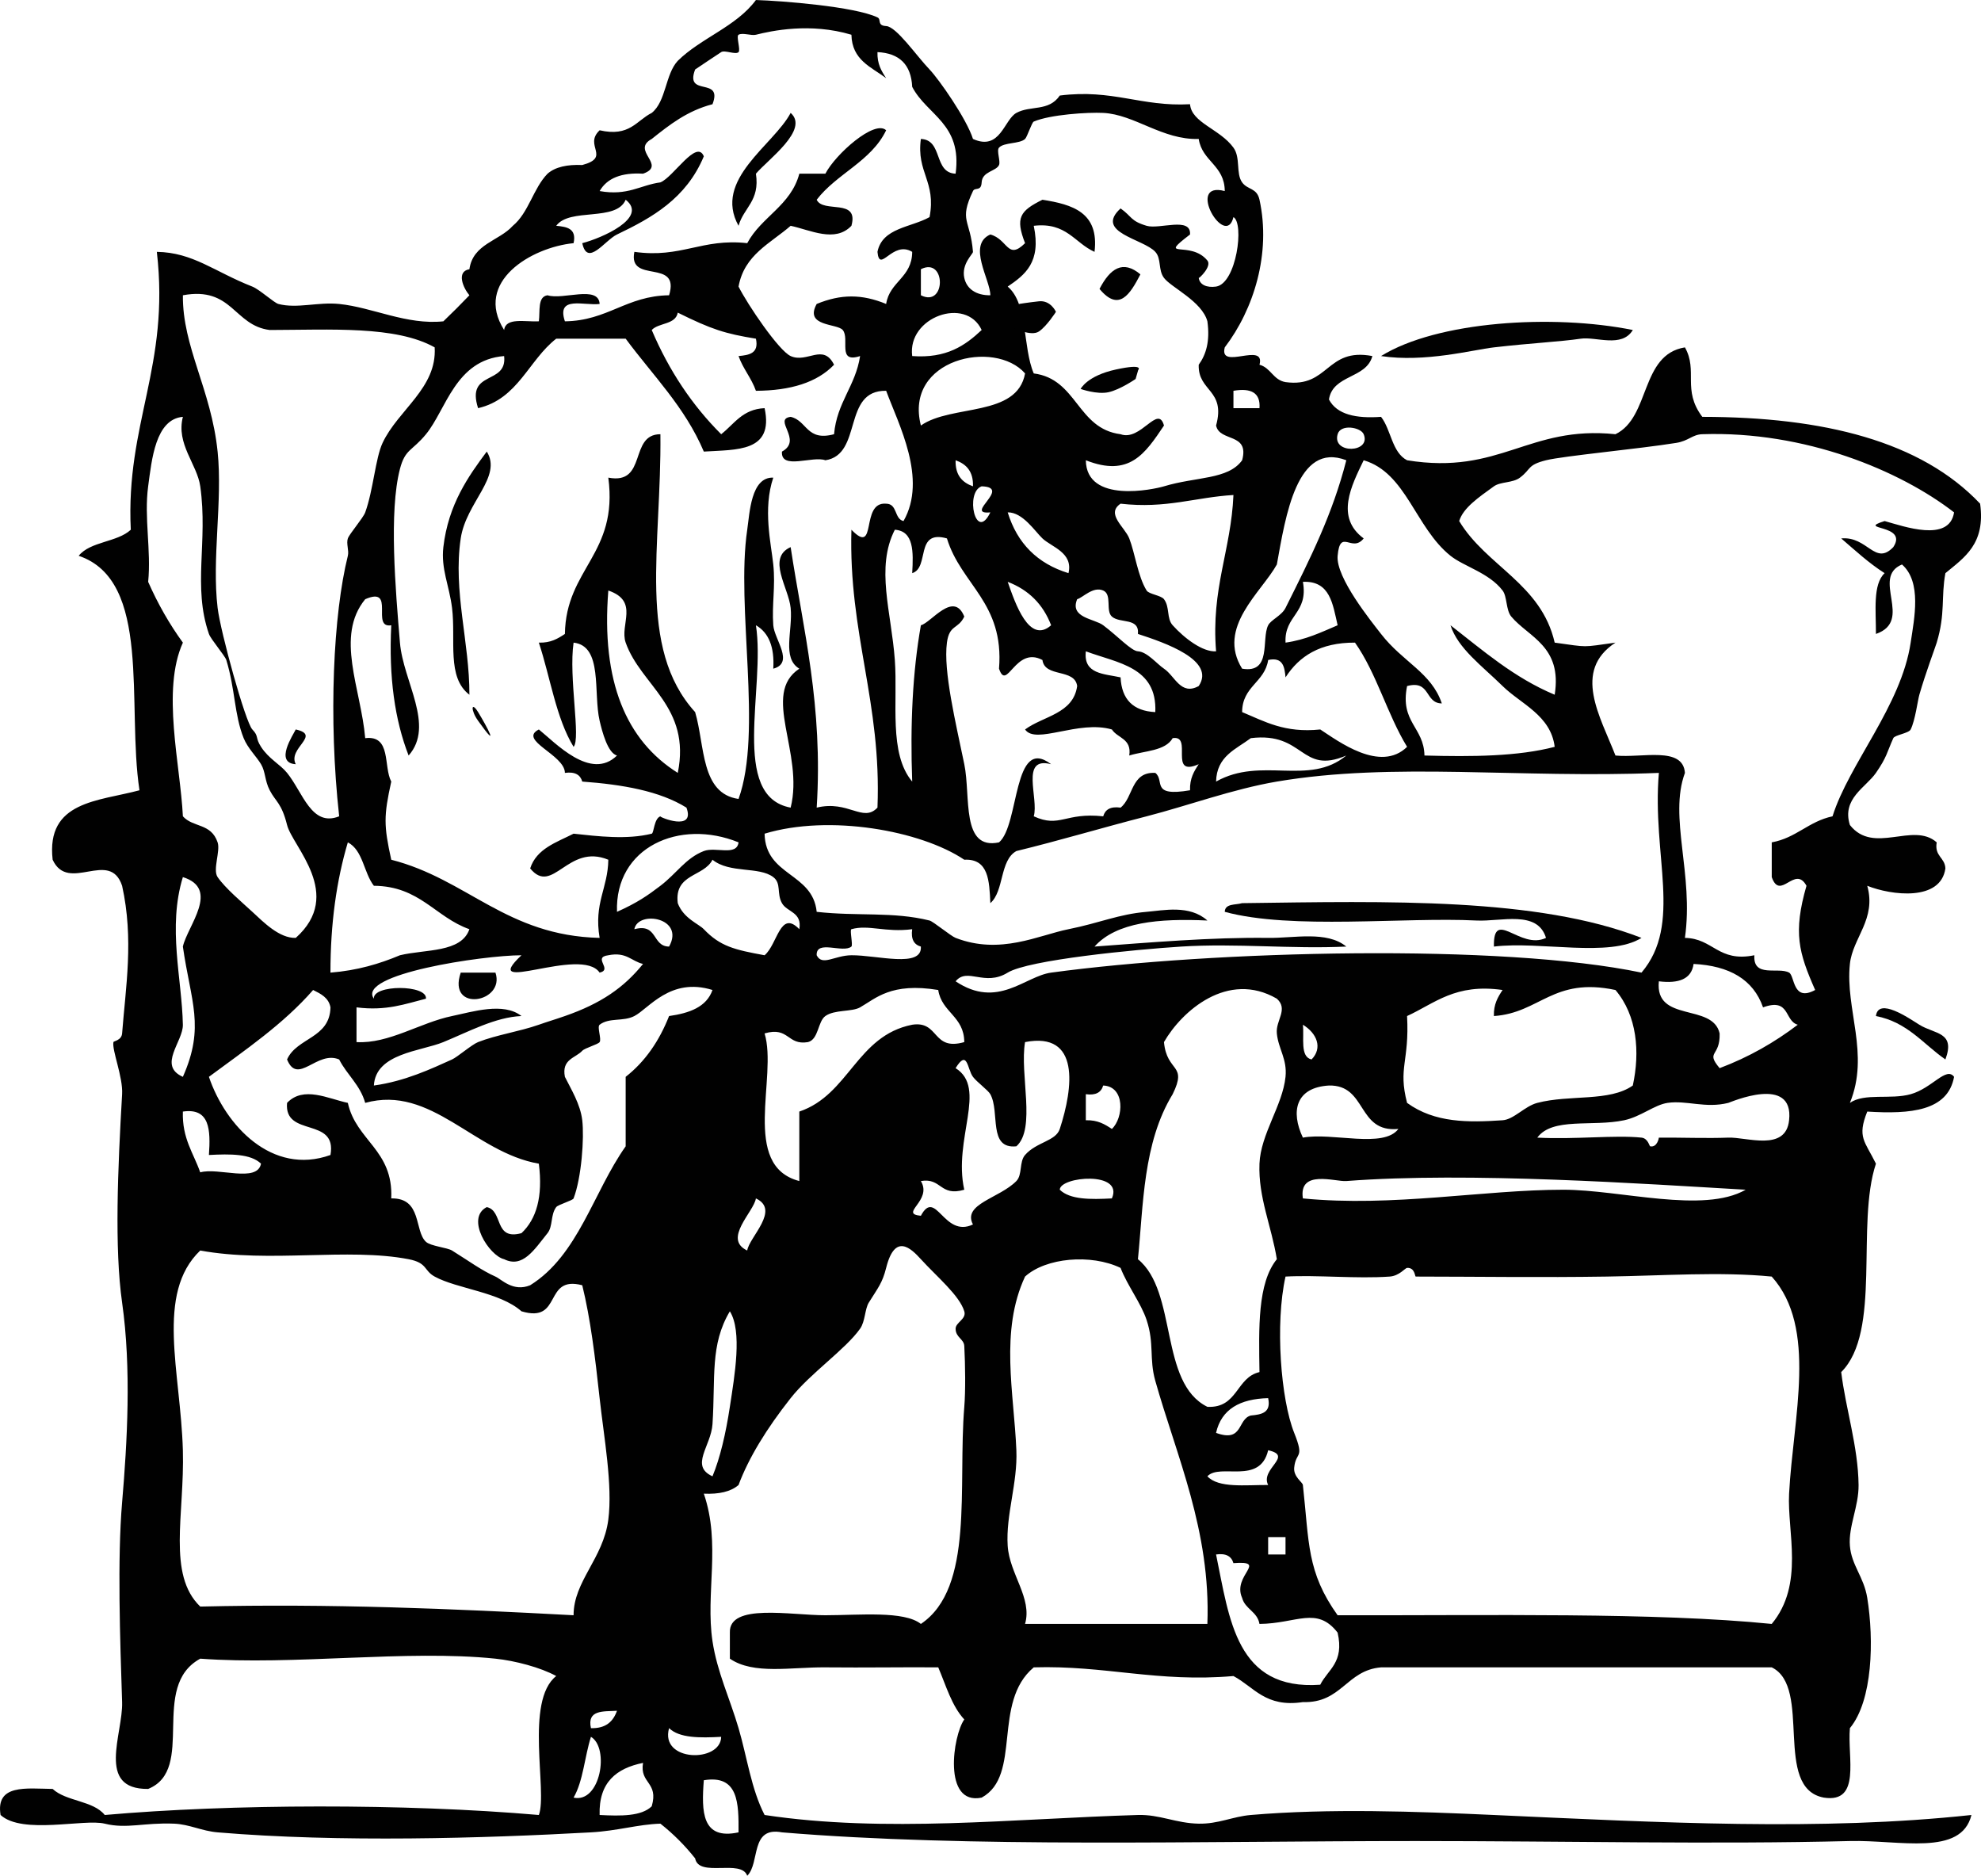 <?xml version="1.0" encoding="UTF-8" standalone="no"?>
<!DOCTYPE svg PUBLIC "-//W3C//DTD SVG 1.1//EN" "http://www.w3.org/Graphics/SVG/1.1/DTD/svg11.dtd">
<svg enable-background="new 0 0 456.333 431.999" height="432" viewBox="0 0 456.333 431.999" width="456.33" xml:space="preserve" xmlns="http://www.w3.org/2000/svg">
<g fill="#010101">
		<path d="m182.13,26c4.364,3.85-5.19,10.696-8,14 .958,6.292-2.848,7.818-4,12-5.93-10.658 8.07-18.546 12-26z"></path>
		<path d="m376.13,76c-2.539,4.196-8.467,1.48-12,2-4.828.71-11.205.986-20,2-4.828.556-15.898,3.53-26,2 12.95-8.034 39.56-9.716 58-6z"></path>
		<path d="m112.13,104c3.638,5.778-4.766,11.702-6,20-1.806,12.158 2.042,23.924 2,36-5.288-4.012-3.08-12.554-4-20-.634-5.134-2.584-8.994-2-14 1.15-9.87 5.82-16.39 10-22z"></path>
		<path d="m68.126,168c5.99,1.316-1.912,4.276 0,8-4.973-.3-.584-6.77 0-8z"></path>
		<path d="m282.13,210c.053-1.946 2.447-1.552 4-2 33.781-.448 67.996-1.33 92,8-7.375,4.624-23.303.698-34,1.999-.188-9.019 6.039.875 12-1.999-1.979-6.479-10.332-3.714-16-4-16.62-.84-42.58,2.19-58-2z"></path>
		<path d="m106.13,224h8c2.33,6.94-11.18,9.3-8,0z"></path>
		<path d="m224.13,32c6.29,2.842 7.149-4.442 10.001-6 3.266-1.786 7.443-.248 10-4 12.213-1.546 18.711,2.62 30,2 .328,4.278 6.875,5.692 10,10 1.689,2.328.516,5.934 2,8 1.279,1.78 3.387,1.198 4,4 2.695,12.348-1.291,25.204-8,34-1.434,5.43 9.43-1.43 8,4 2.625.708 3.145,3.521 6,4 10.045,1.38 9.295-8.036 20-6-1.395,5.271-9.107,4.229-10,10 1.84,3.494 6.25,4.414 12,4 2.34,2.992 2.484,8.18 6,10 21.48,3.48 27.922-8.078 48-6 8.086-3.914 5.668-18.33 16-20 3.062,5.438-.707,9.752 4,16 27.975.024 50.389,5.61 64,20 1.275,9.276-3.627,12.374-8,16-1.035,5.586.041,9.25-2,16-.352,1.158-2.543,6.946-4,12-.385,1.334-.951,5.9-2,8-.445.888-3.672,1.268-4,2-1.5,3.324-1.426,4.271-4,8-2.32,3.352-7.922,5.93-6,12 5.441,6.939 14.557-.828 20,4-.562,3.23 1.889,3.444 2,6-1.082,7.65-12.441,6.218-18,4 2.152,7.714-3.363,11.958-4,17.999-1.109,10.461 4.623,20.719 0,32 3.387-2.348 9.332-.695 14-2 4.961-1.387 8.191-6.445 10-4-1.449,7.887-10.041,8.625-20,8-2.389,5.969-.551,6.801 2,12-4.664,14.004 1.359,38.695-8,48 1.037,8.5 3.902,17.164 4,26 .051,4.961-2.361,9.516-2,14 .361,4.516 3.207,7.109 4,12 1.566,9.695 1.27,23.637-4,30-.617,6.715 2.668,17.336-6,16-11.801-2.199-2.582-25.414-12-30h-90c-8,.668-9.055,8.281-18,8-8.637,1.301-11.211-3.457-16-6-17.523,1.523-29.508-2.492-46-2-9.676,8.098-2.66,24.91-12,30-9.043,1.852-6.611-14.391-4.001-18-2.892-3.109-4.206-7.793-6-12-7.986-.07-16.68.098-26,0-7.886-.078-16.546,1.746-22-2v-6c-.254-6.836 14.066-3.984 22-4 7.876-.012 18.144-1.066 22,2 12.356-8.305 8.486-31.656 10-50 .3-3.645.232-9.543 0-14-.086-1.66-2-1.957-2-4 0-1.457 2.55-2.199 2-4-1.13-3.695-6.358-7.992-10-12-2.282-2.508-5.97-6.121-8,2-.876,3.5-1.856,4.551-4,8-.918,1.477-.813,4.324-2,6-3.394,4.801-11.472,10.266-16,16-5.506,6.973-9.664,13.73-12,20-1.78,1.551-4.516,2.152-8,2 3.984,11.625.338,22.953 2,34 1.056,7.02 3.986,13.148 6,20 1.968,6.699 2.916,14.039 6,20 27.74,4.188 57.407.848 86.001,0 5-.148 8.713,1.898 14,2 4.484.09 7.844-1.645 12-2 18.168-1.547 38-.816 56,0 38.258,1.738 75.357,3.746 110,0-2.352,9.613-16.645,5.711-28,6-31.328.793-64.992,0-100,0-49.953,0-102.78,1.602-146-2-7.402-1.402-4.988,7.012-8,10-1.388-3.945-11.16.492-12-4-2.354-2.977-5.02-5.645-8-8-5.114.148-9.894,1.664-16,2-24.704,1.367-57.898,2.367-86,0-3.664-.309-6.498-1.852-10-2-6.914-.293-10.958,1.262-16,0-4.729-1.184-18.978,2.586-24-2-1.164-7.164 5.918-6.078 12-6 3.106,2.895 9.334,2.668 12,6 29.136-2.559 69.03-2.672 100,0 2.038-5.414-3.306-26.262 4-32-3.584-1.98-9.524-3.535-14-4-20.446-2.125-46.454,1.59-68,0-11.786,6.434-.86,25.473-12,30-12.08.133-5.76-12.707-6-20-.47-14.352-1.112-32.969 0-46 1.176-13.789 2.164-30.805 0-46-1.784-12.516-.998-30.844 0-48 .23-3.969-2.374-10.129-2-12 .05-.254 1.878-.398 2-2 .814-10.625 2.73-21.691 0-33.999-2.862-8.592-12.374,1.828-16-6-1.552-13.552 10.55-13.45 20-16-2.99-19.676 2.948-48.28-14-54 2.666-3.334 8.894-3.105 12-6-1.202-24.536 9.05-37.618 6-64 8.372.138 13.192,4.544 22,8 1.638.642 5.002,3.738 6,4 4.292,1.128 9.114-.498 14,0 7.692.782 15.51,4.88 24,4 2.046-1.954 4.046-3.954 6-6-1.386-1.614-3.112-5.479 0-6 .816-5.85 6.844-6.49 10-10 3.654-3.012 4.706-8.628 8-12 1.78-1.554 4.516-2.15 8-2 6.734-1.806.236-4.474 4-8 6.916,1.584 8.444-2.224 12-4 3.334-2.666 3.106-8.895 6-12 5.376-5.292 13.464-7.868 18-14 6.016.189 22.704,1.492 28,4 .966.458-.192,1.884 2,2 2.376.124 6.946,6.812 10,10 2.17,2.268 8.54,11.366 10,16zm-28-24c-9.512-2.842-18.424-.895-22,0-1.076.268-3.048-.536-4,0-.604.338.516,3.484 0,4-.674.674-3.19-.544-4,0-2.19,1.468-3.876,2.544-6,4-2.472,6.472 6.472,1.528 4,8-5.826,1.508-9.918,4.75-14,8-4.904,2.664 3.604,6.036-2,8-4.966-.3-8.3,1.034-10,4 6.494,1.16 9.304-1.362 14-2 2.994-1.196 8.346-10.064 10-6-4.056,9.718-11.904,14.132-20,18-2.792,1.334-6.812,7.542-8,2 4.348-1.118 15.328-5.826 10-10-2.182,5.152-12.916,1.75-16,6 2.44.226 4.736.598 4,4-9.752.964-23.042,8.89-16,20 .372-2.962 4.834-1.834 8-2 .314-2.354-.344-5.676 2-6 3.516,1.15 11.75-2.416 12,2-3.544.456-10.016-2.016-8,4 9.872-.128 14.128-5.872 24-6 2.62-8.62-9.522-2.479-8-10 10.858,1.524 15.5-3.168 26-2 3.242-6.092 10.042-8.624 12-16h6c2.3-4.466 11.342-12.524 14-10-3.474,7.192-11.374,9.96-16,16 1.476,3.189 9.79-.456 8,6-3.784,3.968-9.448.97-14,0-4.626,4.04-10.688,6.646-12,14 2.078,4.154 9.271,14.771 12,16 3.824,1.718 7.48-3.036 10,2-3.914,4.086-10.036,5.964-18,6-1.042-2.958-2.958-5.042-4-8 2.44-.226 4.736-.598 4-4-7.134-1.166-10.16-2.116-18-6-.522,2.812-4.386,2.28-6,4 3.98,9.354 9.322,17.346 16,24 3-2.334 4.89-5.776 10-6 2.187,10.186-6.486,9.514-14,10-4.362-10.304-11.768-17.564-18-26h-16c-6.374,4.958-8.792,13.874-18,16-2.852-8.852 6.768-5.232 6-12-11.222.89-13.334,12.311-18,18-3.214,3.918-4.802,3.378-6,8-2.566,9.9-1.022,27.698 0,40 .748,8.99 8.102,19.082 2,26-3.182-8.152-4.596-18.072-4-30-4.792.792 1.11-9.11-6-6-6.988,8.526-.982,20.594 0,32 6.068-.734 4.152,6.514 6,10-1.744,7.954-1.744,10.046 0,18 17.532,4.468 26.5,17.5 48,18-1.376-8.042 1.916-11.416 2-18-9.338-3.872-12.784,8.372-18,2 1.458-4.542 6.018-5.982 10-8 5.62.605 12.256,1.422 18,0 .508-.126.528-3.512 2-4-.406.134 8.12,3.654 6-2-6.166-3.834-14.682-5.318-24-6-.442-1.558-1.674-2.326-4-2-.006-4.184-10.894-7.516-6-10 3.758,3.008 11.946,11.92 18,6-2.142-.57-3.42-5.521-4-8-1.508-6.452.796-17.244-6-18-1.174,7.939 1.714,22.154 0,24-4.044-6.622-5.352-15.982-8-24 2.752.086 4.392-.942 6-2 .22-15.114 12.332-18.336 10-36 9.066,1.732 4.678-9.99 12-10 .282,25.688-5.482,49.186 8,64 2.288,7.712 1.242,18.758 10,20 5.586-15.46-.648-44.166 2-62 .556-3.75.832-12.212 6-12-2.446,7.22-.494,15.246 0,20 .534,5.138-.35,9.178 0,14 .236,3.246 4.918,8.67 0,10 .3-4.966-1.034-8.3-4-10 2.264,14.402-6.056,39.39 8,42 3.16-12.605-6.876-26.16 2-32-4.076-2.458-1.472-8.738-2-14-.47-4.686-5.552-11.504 0-14 2.9,19.1 7.492,36.508 6,60 7.298-1.776 10.652,3.532 14,0 .968-24.302-6.682-39.984-6-64 6.064,6.248 1.937-6.542 8-6 2.644.024 1.828,3.506 4,4 5.558-9.729-1.138-22.254-4-30-10.176-.176-5.318,14.682-14,16-2.906-1.094-10.336,2.336-10-2 4.898-2.658-2.198-7.442 2-8 3.814.852 3.62,5.714 10,4 .65-7.35 4.934-11.066 6-18-5.388,1.764-2.304-3.976-4-6-1.302-1.554-8.914-.74-6-6 5.602-2.3 10.398-2.3 16,0 .8-5.2 5.968-6.032 6-12-4.558-2.746-7.518,5.156-8,0 1.106-5.561 7.734-5.6 12-8 1.57-8.236-3.07-10.264-2-18 5.14.194 2.86,7.806 8,8 1.554-11.554-6.576-13.424-10-20-.244-5.088-2.912-7.756-8-8-.086,2.752.942,4.392 2,6-3.43-2.572-7.87-4.136-8-10zm80,24c-8.389.254-14.746-5.638-22-6-3.543-.176-12.23.376-16,2-.459.198-1.512,3.544-2,4-1.266,1.178-4.852.746-6,2-.627.684.393,3.124 0,4-.664,1.474-3.867,1.438-4,4-.117,2.192-1.543,1.034-2.001,2-3.304,6.974-.6,6.468 0,14 .038.479-2.704,2.774-2,6 .562,2.57 2.776,4.044 6.001,4 .008-3.572-5.387-11.634 0-14 4.078,1.116 3.922,6.018 8,2-2.287-5.864-1.18-7.428 4-10 6.91,1.09 13.098,2.9 12,12-4.613-2.056-6.451-6.884-14-6 1.779,8.446-2.041,11.294-6,14 4.705,3.962 3.406,13.926 6,20 10.045,1.286 9.953,12.714 20,14 4.664,1.712 8.617-6.994 10-2-4.379,6.521-7.98,11.954-18,8 .113,10.048 15.625,6.718 18,6 7.469-2.258 14.754-1.5 18-6 1.754-6.42-5.188-4.146-6-8 2.291-8.292-4.209-7.792-4-14 1.676-2.322 2.637-5.362 2-10-1.266-4.636-8.336-7.782-10-10-1.396-1.862-.545-4.402-2-6-2.742-3.01-14.082-4.444-8-10 2.652,1.864 2.225,2.878 6,4 2.967.882 10.289-2.178 10,2-7.709,5.91.086,1.212 4,6 1.086,1.328-1.969,4.222-2,4 .225,1.588 1.844,2.3 4,2 4.721-.746 6.523-14.63 4-16-1.814,7.52-11.168-8.42-2-6-.04-5.968-5.2-6.8-6-12zm-64,36c5.834,2.939 5.834-8.939 0-6v6zm-146,122c-1.27-5.082-2.624-5.346-4-8-1.16-2.238-.946-4.218-2-6-1.042-1.756-3.064-3.676-4-6-2.18-5.416-1.94-11.3-4-18-.298-.968-3.576-4.776-4-6-3.79-10.924-.19-21.17-2-34-.718-5.094-5.616-9.752-4-16-6.316.538-7.166,9.812-8,16-.972,7.202.728,14.764 0,22 2.246,5.088 4.912,9.754 8,14-4.958,10.926-.584,28.12 0,40 2.372,2.646 6.48,1.512 8,6 .682,2.014-1.178,6.282 0,8 1.752,2.556 5.688,5.862 8,8 2.55,2.358 6.226,6.124 10,6 11.207-10.01-.751-21.01-2-26zm-16-86c1.17,11.426-1.362,24.634 0,36 .664,5.546 6.404,26.334 8,28 1.566,1.634.6,1.826 2,4 1.784,2.77 4.396,4.02 6,6 3.654,4.508 5.624,12.554 12,10-2.506-22.64-1.348-46.605 2-60 .306-1.222-.416-2.816 0-4 .376-1.066 3.526-4.694 4-6 1.858-5.11 2.35-12.49 4-16 3.592-7.638 12.562-12.626 12-22-8.974-5.026-23.972-4.028-38-4-8.294-1.04-8.572-10.094-20-8-.128,11.862 6.537,21.738 7.996,36zm160-22c7.924.59 12.224-2.444 16.001-6-3.63-7.822-17.17-2.962-16,6zm2,16c7.046-4.954 22.153-1.846 24.001-12-6.97-7.962-27.93-3.346-24,12zm72-4h6c.258-3.59-1.988-4.68-6-4v4zm30,6c-.68-1.618-5.311-2.414-6,0-1.33,4.63 7.81,4.33 6,0zm122,26c3.562-5.378-8.809-3.866-2-6 4.398,1.21 14.902,5.026 16-2-12.449-9.636-34.332-18.784-58-18-2.309.076-3.131,1.538-6,2-8.611,1.388-25.988,2.998-30,4-4.377,1.094-3.371,2.028-6,4-1.688,1.266-4.484.906-6,2-3.578,2.586-7.064,4.954-8,8 6.258,10.41 18.898,14.432 22,28 7.975,1.098 6.023,1.098 14,0-9.992,6.524-3.48,17.061 0,26 6.045.622 15.553-2.22 16,4-3.773,10.226 2.086,23.306 0,38 6.553.112 7.643,5.687 16,3.999-.363,5.289 5.527,2.621 8,4 1.328.742.785,6.836 6,4-3.797-8.621-5.109-13.199-2-23.999-2.664-4.904-6.039,3.604-8-2v-8c5.645-1.02 8.492-4.838 14-6 3.801-12.102 15.82-25.434 18-40 .836-5.594 2.598-13.966-2-18-7.242,3.038 2.77,12.962-6,16 .021-5.312-.758-11.422 2-14-3.668-2.334-6.773-5.229-10-8 6.09-.57 7.77,6.41 12,2zm-150,38c5.188,2.146 9.807,4.86 18,4 4.098,2.666 13.828,10.038 20,4-4.557-7.442-7.033-16.968-12-24-8.041-.04-12.869,3.132-16,8-.227-2.439-.598-4.736-4-4-.8,5.2-5.97,6.03-6,12zm6-20c.631-1.25 3.104-2.208 4-4 5.812-11.624 10.82-21.588 14-34-11.379-4.398-13.988,12.838-16,24-3.566,6.436-13.922,14.49-8,24 6.9,1.17 4.38-6.8 6-10zm4,4c4.676-.658 8.262-2.404 12-4-1.129-4.872-1.713-10.288-8-10 1.31,7.32-4.33,7.67-4,14zm-72-36c.108-3.439-1.54-5.126-4-6-.11,3.44 1.54,5.13 4,6zm134,48c1.785-11.196-6.016-13.242-10-18-1.254-1.496-.922-4.586-2-6-3.125-4.086-8.918-5.534-12-8-8.125-6.496-10.207-19.14-20-22-2.863,5.91-6.57,13.146 0,18-2.701,3.424-5.426-2.48-6,4-.447,5.016 7.775,15.126 10,18 5.033,6.5 11.611,8.898 14,16-3.975-.026-2.543-5.458-8-4-1.688,8.354 3.887,9.446 4,16 10.969.304 21.547.214 30-2-.895-7.268-7.799-9.87-12-14-4.709-4.628-10.309-8.674-12-14 7.5,5.83 14.6,12.06 24,16zm-130-42c-6.251.612 5.082-5.778-2-6-3.9,1.34-1.38,13.02 2,6zm30-2c-3.465,2.342.965,5.37 2,8 1.301,3.318 1.992,8.778 4,12 .527.848 3.332,1.11 4,2 1.391,1.855.557,4.402 2,6 2.699,2.994 6.926,6.216 10,6-1.184-14.514 3.451-23.214 4-36-8.82.52-15.47,3.2-26,2zm-12,16c1.131-4.732-3.896-6.014-6-8-1.719-1.624-4.555-6.066-8-6 2.19,7.14 6.86,11.81 14,14zm-8,56c6.053,2.752 7.143-.952 16,0 .441-1.558 1.676-2.326 4-2 2.984-2.346 2.355-8.311 8-8 2.281,1.776-1.238,5.584 8,4-.086-2.752.941-4.392 2-6-7.111,3.11-1.209-6.792-6-6-1.695,2.972-6.441,2.895-10,4 .598-3.932-2.703-3.966-4-6-7.715-2.248-17.562,3.59-20,0 4.215-3.118 11.09-3.578 12-10-.549-4.118-7.453-1.882-8-6-6.283-3.328-8.172,7.438-10,2 1.223-15.224-8.715-19.286-12.001-30-7.438-2.105-3.922,6.746-8,8 .294-4.96.372-9.706-4-10-4.462,8.752-.808,18.906 0,30 .704,9.648-1.454,21.532 4,28-.484-13.15.092-25.24 2-36 2.368-.586 7.554-8.056 10-2-1.438,2.986-3.442,1.786-4,6-.868,6.536 2.04,18.498 4,28 1.53,7.412-.81,19.872 8.001,18 4.742-3.99 3.152-24.758 12-18-7.23-1.9-2.79,7.88-4,12zm4-44c-1.844-4.824-5.176-8.158-10-10 1.73,4.96 4.95,14.46 10,10zm-86,34c3.096-15.232-8.516-20.118-12-30-1.452-4.118 3.228-9.528-4-12-1.67,21 4.13,34.54 16,42zm106-32c.354-3.836-4.129-2.34-6-4-1.504-1.334.104-5.08-2-6-2.344-1.026-4.709,1.662-6,2-1.785,4.306 3.957,4.468 6,6 3.381,2.538 6.477,5.92 8,6 2.141.114 4.359,2.902 6,4 2.547,1.708 3.865,6.262 8,4 3.99-5.95-7.78-9.97-14-12zm-4,10c.242,5.088 2.91,7.756 8,8 .455-10.454-8.727-11.274-16-14-.61,5.28 4.17,5.16 8,6zm30,14c-3.43,2.572-7.867,4.136-8,10 10.422-5.882 21.352,1.156 30-6-10.6,4.53-9.58-5.52-22-4zm6,10c-10.143,1.726-20.531,5.564-30,8-10.533,2.708-20,5.566-30,8-3.871,2.13-2.789,9.212-6,12-.234-5.102-.377-10.29-6.001-10-10.034-6.736-31.088-10.512-46-6 .18,9.82 11.084,8.916 12,18 9.418,1.058 17.608-.092 26,2 .83.208 4.9,3.574 6,4 10.304,3.991 19.095-.618 26.001-2 7.205-1.442 11.549-3.462 18-4 3.895-.326 9.875-1.678 14,2-11.188-.518-20.967.366-26,5.999 12.492-.927 27.043-2.169 40-1.999 6.023.08 13.504-1.682 18,1.999-12.629.598-25.383-.796-38,0-10.607.672-35.217,3.055-40,6-5.359,3.297-9.281-1.316-12.001,2 9.696,6.484 15.935-1.176 22.001-2 37.594-5.109 103.79-6.751 136,0 9.525-11.231 2.359-26.881 4-45.999-32.2,1.32-61.06-2.58-88,2zm-152,30c4.734-2.122 7.07-3.771 10-6 3.714-2.824 5.838-6.395 10-8 2.72-1.048 7.588,1.25 8-2-13.62-5.54-28.53,1.13-28,16zm-66.004,14c6.174-.492 11.306-2.027 16-4 5.91-1.422 14.118-.551 16-5.999-7.884-2.782-11.41-9.922-22-10-2.342-2.992-2.486-8.18-6-10-2.599,8.74-4.013,18.66-4.004,30zm104-16c-1.256-2.25-.088-4.548-2-6-3.306-2.51-10.016-.776-14-4-2.01,3.99-8.844,3.156-8,10 1.328,3.534 4.806,4.754 6,6 3.79,3.956 7.048,4.729 14,5.999 2.996-2.526 3.578-10.605 8-5.999 .69-3.98-2.83-3.9-4-6zm-138,28c.078,3.895-5.856,9.402 0,12 5.15-11.582 1.824-17.277 0-30 1.076-4.789 8.646-13.293 0-15.999-3.561,11.61-.209,23.42 0,34zm112-18c3.722-6.675-7.19-8.419-8-3.999 5.45-1.46 4.02,3.97 8,4zm42-4c-.426.122.392,3.676 0,3.999-1.946,1.609-8.172-1.671-8,2 1.284,2.578 4.1.035 8,0 5.904-.051 16.344,3.031 16-2-1.558-.44-2.326-1.673-2-3.999-6.14.81-10.05-1.12-14,0zm-110,16c-.328-3.281 12.328-3.281 12,0-4.79,1.207-9.124,2.875-16,2v8c7.432.43 14.638-4.48 22-6 4.644-.957 11.858-3.277 16,0-5.958.223-12.244,3.641-18,6-5.198,2.129-15.58,2.562-16,10 7.204-.992 13.29-3.879 18-6 1.244-.559 4.54-3.422 6-4 4.234-1.668 9.466-2.41 14-4 2.318-.812 3.29-1.059 6-2 8.276-2.871 13.584-6.527 18-12-2.704-.629-3.82-2.844-8-2-3.75.48 1.134,3.293-2,4-4.24-6.25-28.188,5.574-18-4-8.97.02-38.061,4.36-34.004,10zm320,2c-2.242-6.426-7.75-9.582-16-10-.484,3.52-3.443,4.559-8,4-.963,9.629 12.414,4.918 14,12 .18,5.457-3.332,4.027 0,8 6.783-2.551 12.695-5.969 18-10-3.14-.86-1.71-6.29-8-4zm-358,16c3.774,11.168 14.528,22.828 28,18 1.57-8.902-10.728-3.941-10-12 3.784-3.969 9.448-.969 14,0 1.926,8.742 10.504,10.828 10,22 7.142-.152 5.264,7.484 8,10 1.082.996 4.916,1.328 6,2 3.704,2.301 6.856,4.617 10,6 1.402.617 4.052,3.609 8,2 11.094-6.906 14.544-21.457 22-32v-16c4.488-3.512 7.736-8.266 10-14 4.666-.668 8.618-2.051 10-6-9.698-3.023-14.708,4.316-18,6-2.598,1.332-5.776.297-8,2-.642.492.488,3.309 0,4-.384.543-3.4,1.355-4,2-1.574,1.695-4.798,1.918-4,6 1.402,2.82 3.56,6.27 4,10 .48,4.074-.168,13.223-2,18-.182.477-3.574,1.434-4,2-1.334,1.777-.738,4.43-2,6-3.092,3.848-5.714,8.121-10,6-3.412-.777-8.988-9.422-4-12 3.854.812 1.58,7.754 8,6 3.432-3.234 4.968-8.367 4-16-14.848-2.543-24.768-18.23-40-14-1.172-4.16-4.204-6.465-6-10-5.122-2.168-9.534,6.078-12,0 2.26-5.074 9.844-4.82 10-12-.422-2.242-2.22-3.113-4-4-6.83,7.84-15.576,13.76-24.004,20zm150-16c-1.914,1.082-5.868.477-8,2-1.76,1.258-1.536,5.371-4,6-4.818.82-4.348-3.652-10-2 3.056,10-5.596,30.465 8,34v-16c11.472-3.863 13.2-17.465 26-20 6.3-.965 4.528,6.137 12,4-.032-5.969-5.2-6.801-6-12-10.88-1.79-14.4,1.96-18,4zm70,8c.668,7.082 5.5,4.918 2,12-6.865,11.207-6.734,25.633-8,38 9.197,7.469 4.848,28.488 16,34 7.021.355 6.578-6.754 12-8-.148-10.148-.475-20.473 4-26-1.225-7.605-4.303-14.246-4-22 .266-6.809 5.34-13.438 6-20 .414-4.113-1.652-6.418-2-10-.295-3.02 2.721-5.543 0-8-11.3-6.54-21.91,2.87-26,10zm56-6c.562,10.527-2.115,11.859 0,20 6.383,4.637 14.148,4.535 22,4 2.605-.176 5.082-3.238 8-4 7.527-1.965 16.605-.199 22-4 1.68-7.746 1-16.102-4-22-14.383-3.047-17.379,5.289-28,6-.086-2.754.941-4.391 2-6-10.89-1.56-15.6,3.07-22,6zm-22,10c2.604-2.664 1.23-6.039-2-8 .34,2.99-.72,7.38 2,8zm-80,30c-5.652,1.652-5.182-2.816-10-2 2.746,4.559-5.156,7.52 0,8 3.466-6.488 5.24,5.195 12,2-2.486-4.727 6.116-6.031 10.001-10 1.422-1.453.625-4.43 2-6 2.643-3.023 7.074-3.164 8-6 3.107-9.508 4.742-22.48-8-20-1.277,7.391 2.59,19.926-2,24-6.598.676-3.723-7.863-6-12-.504-.914-3.127-2.82-4.001-4-1.342-1.812-1.232-6.48-4-2 7.38,4.62-.62,16.3 2,28zm28-22v6c2.754-.086 4.389.941 6,2 2.723-2.547 3.09-9.797-2-10-.45,1.56-1.68,2.32-4,2zm56-2c-7.664.457-8.859,5.953-6,12 6.734-1.266 18.574,2.578 22-2-9.59.92-7.15-10.19-16-10zm92,4c-5.27,1.32-9.594-.645-14,0-3.02.445-6.156,3.184-10,4-7.285,1.551-16.512-.75-20,4 8.623.465 17.957-.641 24,0 1.508.16 1.805,1.961 2,2 1.652.332 2.025-2 2-2 5.211-.039 11.139.199 16,0 4.186-.168 13.238,3.312 14-4 1.17-10.59-13.54-4.12-14-4zm-352,16c4.144-1.191 13.138,2.473 14-2-2.364-2.301-7.07-2.262-12-2 .394-5.727.25-10.914-6-10-.202,6.2 2.447,9.55 4,14zm210,6c2.82-6.383-11.967-5.055-12-2 2.36,2.3 7.07,2.26 12,2zm54-4c-2.545.195-11.016-2.762-10,4 20.742,2.039 41.574-2 60-2 13.143,0 32.254,5.582 42,0-23.39-1.35-63.76-4.17-92-2zm-138,16c.458-3.105 7.688-9.332 2-12-.46,3.1-7.69,9.33-2,12zm-52,14c-5.012-4.453-14.864-5.176-20-8-2.552-1.402-1.612-3.152-6-4-13.986-2.699-32.064.922-48-2-10.376,9.93-4.504,27.98-4,46 .416,14.855-3.658,28.613 4,36 30.044-.711 58.16.508 86,2-.006-7.844 6.834-13.035 8-22 1.038-7.988-1.026-19.078-2-28-1.042-9.559-2.106-18.277-4-26-9.03-2.36-4.47,8.86-14,6zm146,16c-1.445-5.117-.18-8.508-2-14-1.293-3.902-4.414-7.895-6-12-6.836-3.273-17.23-2.344-22,2-5.848,12.57-2.543,26.793-2,40 .312,7.59-2.459,14.879-2,22 .418,6.531 5.717,12.039 4,18h42c.82-21.38-7.15-38.79-12-56zm104-24c-15.201.234-29.074.016-44,0-.227,0-.152-2.09-2-2-.438.023-1.799,1.848-4,2-7.656.539-16.693-.402-24,0-2.434,10.875-1.09,28.281 2,36 2.451,6.125.381,4.18 0,8-.211,2.117 1.926,3.344 2,4 1.477,13.301.848,19.977 8,30 35.053.078 73.104-.699 100,2 7.582-9.152 3.533-21.203 4-30 .934-17.621 6.602-38.207-4-50-11.86-1.16-24.93-.2-38,0zm-206,34c-.336,5.082-5.284,9.598 0,12 1.75-4.211 3.072-9.875 4-16 1.098-7.242 2.892-17.367 0-22-4.6,7.73-3.29,15.18-4,26zm116,2c6.291,2.293 4.859-3.141 8-4 2.439-.227 4.734-.598 4-4-6.51.16-10.78,2.56-12,8zm-2,10c2.578,2.758 8.688,1.98 14,2-1.914-3.723 5.988-6.684 0-8-1.88,8.09-11.09,2.89-14,6zm14,18h4v-4h-4v4zm12,30c1.777-3.555 5.582-5.082 4-12-4.787-6.168-9.422-2.082-18-2-.479-2.852-3.293-3.375-4-6-2.34-5.23 6.168-8.602-2-8-.443-1.559-1.676-2.324-4-2 3.09,14.9 4.61,31.39 24,30zm-168,10c3.44.109 5.126-1.539 6-4-3.15.19-6.94-.27-6,4zm30,2c-4.93.266-9.636.301-12-2-2.2,7.81 11.91,8.02 12,2zm-34,14c6.19,1.367 8.328-11.457 4-14-1.45,4.55-1.79,10.21-4,14zm6,4c4.93.266 9.636.301 12-2 1.652-5.652-2.818-5.18-2-10-6.09,1.24-10.23,4.44-10,12zm32,4c.042-6.707 0-13.332-8-12-.55,7.21-.5,13.84 8,12z"></path>
		<path d="m110.13,166c-1.744-2.442-1.604-4.605 0-2 2.04,3.33 5.18,9.25 0,2z"></path>
		<path d="m432.13,234c.539-4.414 7.623.523 10,2 3.578,2.219 8.367,1.617 6,8-5.12-3.56-8.74-8.6-16-10z"></path>
		<path d="m253.28,66.538c2.418-4.672 5.359-6.769 9.418-3.354-2.42,4.662-4.96,8.714-9.42,3.354z"></path>
	<path d="m248.93,89.574s3.742,1.336 6.414.754 6.248-3.048 6.248-3.048l.594-2.052s1.551-1.578-5.125-.131-8.13,4.477-8.13,4.477z"></path>
	<path d="m243.24,71.811s-1.209-2.725-3.936-2.421-4.541.606-4.541.606l-1.512,5.448s4.238,2.12 6.053.907c1.82-1.211 3.94-4.54 3.94-4.54z"></path>
</g>
</svg>
